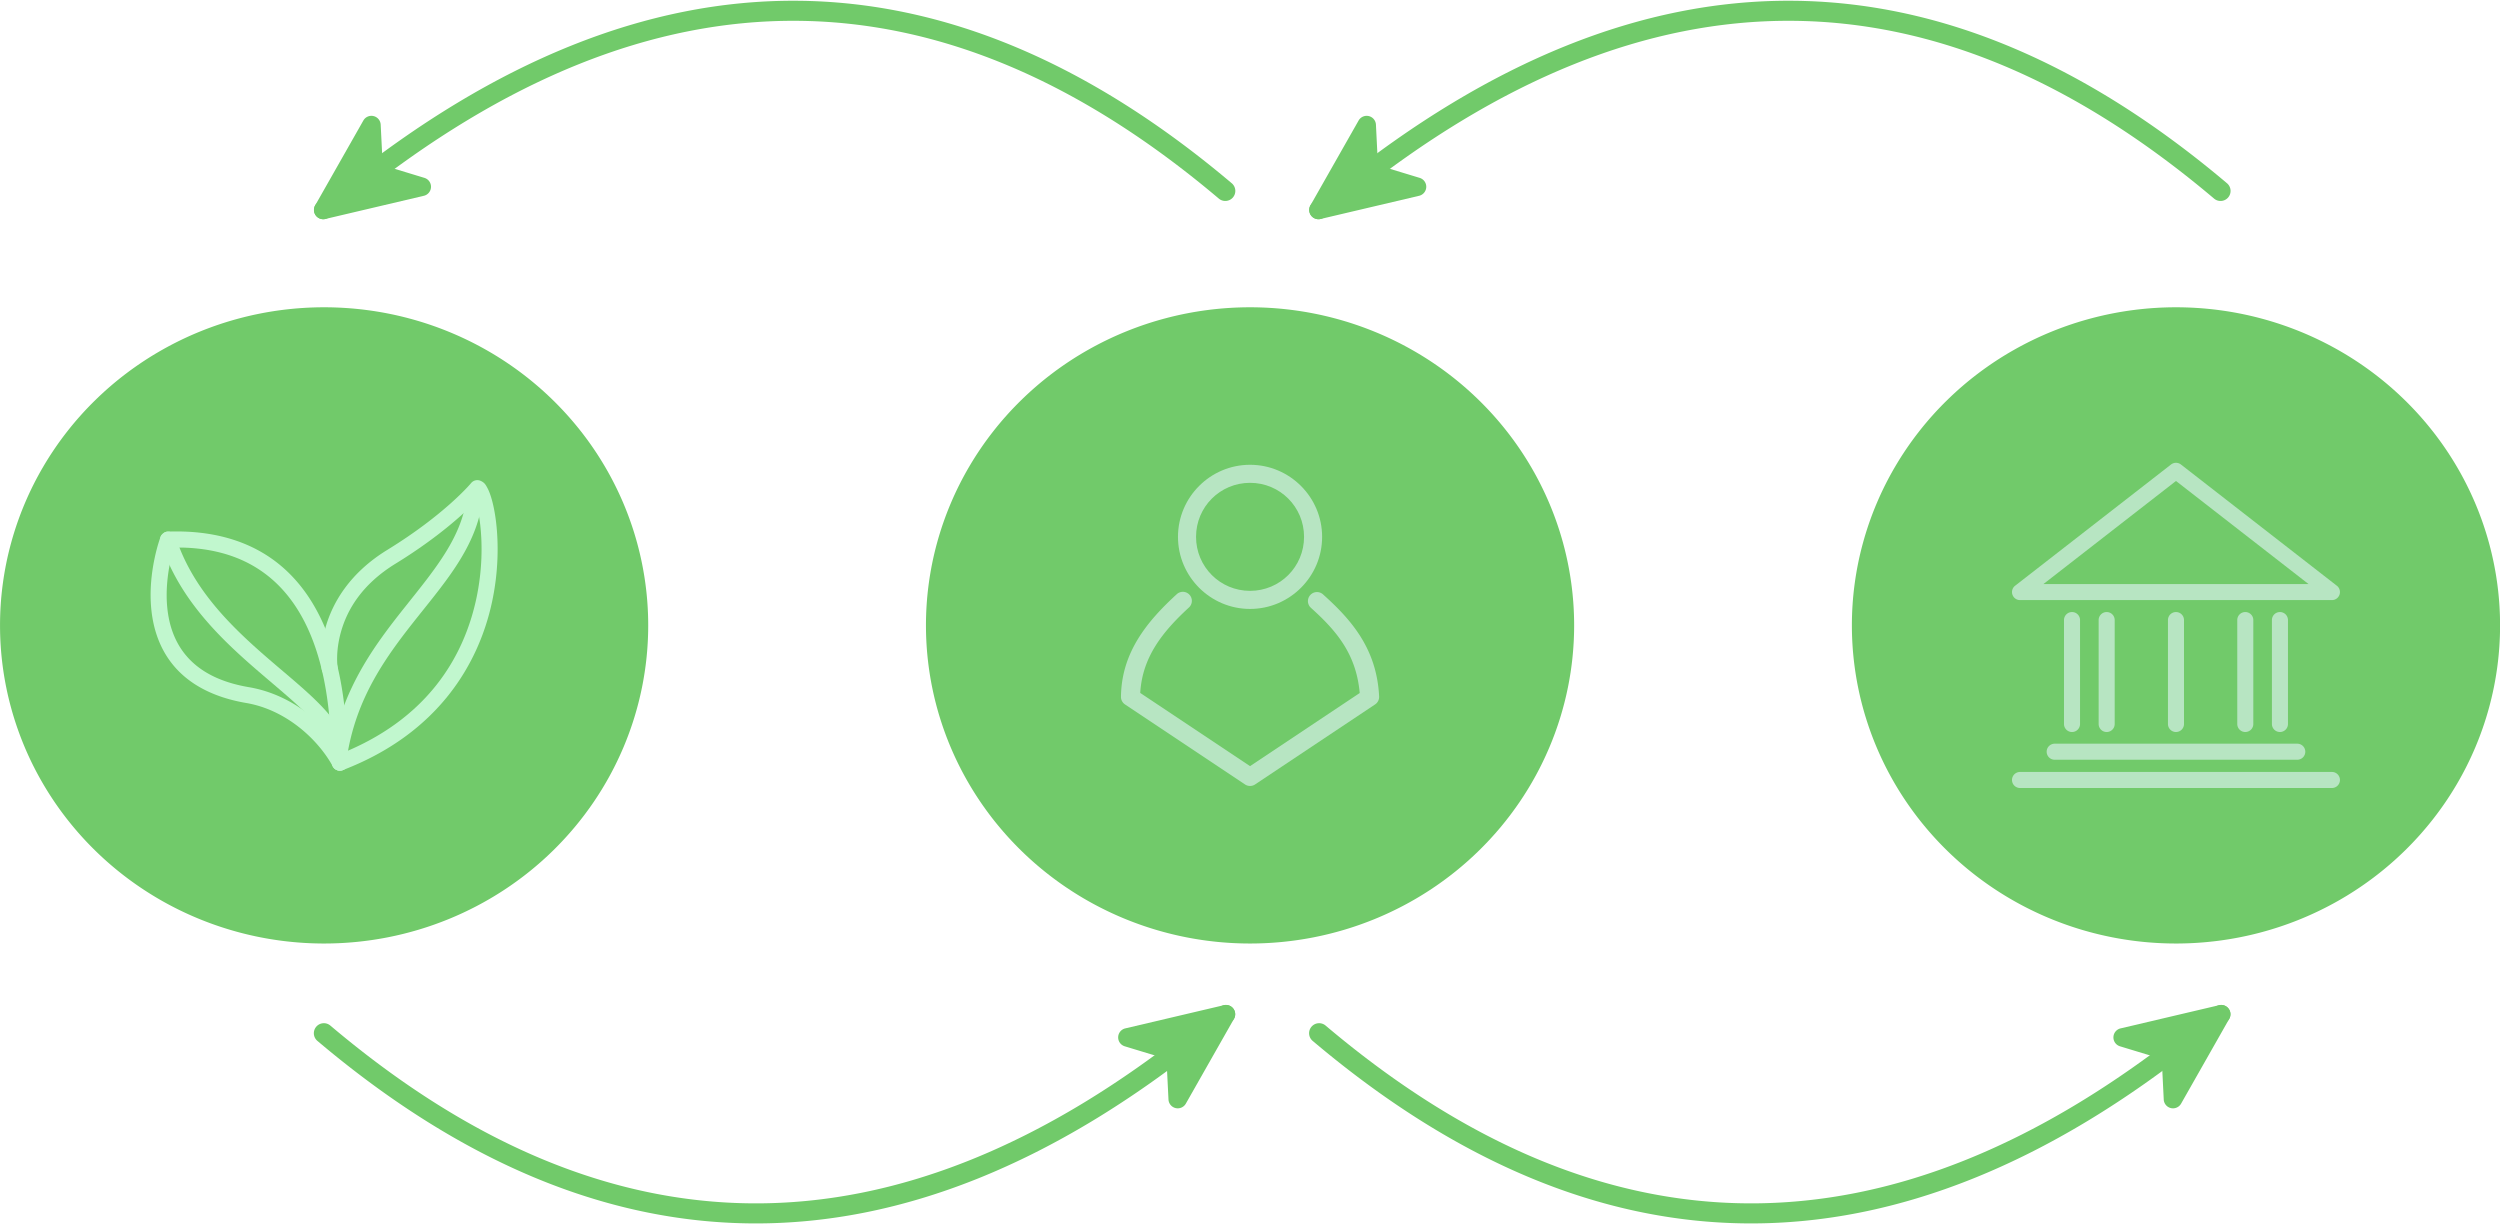 <?xml version="1.0" encoding="UTF-8"?>
<!DOCTYPE svg PUBLIC '-//W3C//DTD SVG 1.0//EN'
          'http://www.w3.org/TR/2001/REC-SVG-20010904/DTD/svg10.dtd'>
<svg height="1220.5" preserveAspectRatio="xMidYMid meet" version="1.0" viewBox="253.8 289.8 2492.3 1220.5" width="2492.3" xmlns="http://www.w3.org/2000/svg" xmlns:xlink="http://www.w3.org/1999/xlink" zoomAndPan="magnify"
><g
  ><g
    ><g id="change1_11"
      ><path d="M 626.446,1372.249 A 323.093,317.135 0 0 1 303.353,1689.384 323.093,317.135 0 0 1 -19.741,1372.249 323.093,317.135 0 0 1 303.353,1055.114 323.093,317.135 0 0 1 626.446,1372.249 Z" fill="#71ca6a" transform="translate(273.57 -458.977)"
      /></g
      ><g color="#000" fill="#c1f7ce" id="change2_1"
      ><path d="m 164.49,1278.74 c -5.476,-0.205 -11.126,-0.207 -16.955,0 a 8.001,8.001 0 0 0 -3.115,0.756 c -0.001,6e-4 -3.271,2.811 -3.477,3.156 -0.206,0.346 -0.27,0.488 -0.33,0.611 -0.12,0.247 -0.162,0.351 -0.207,0.457 -0.089,0.211 -0.149,0.364 -0.219,0.545 -0.139,0.363 -0.299,0.799 -0.492,1.352 -0.387,1.105 -0.898,2.65 -1.49,4.602 -1.184,3.903 -2.684,9.422 -4.057,16.111 -2.745,13.379 -5.013,31.432 -3.004,50.58 2.009,19.148 8.397,39.554 23.191,56.619 14.795,17.065 37.812,30.366 71.35,36.078 39.274,6.69 71.226,35.69 86.377,63.301 a 8.001,8.001 0 0 0 14.965,-4.731 c -0.517,-4.666 -0.432,-23.372 -2.555,-46.361 -2.123,-22.989 -6.583,-51.249 -16.893,-78.818 -10.31,-27.569 -26.564,-54.576 -52.379,-74.262 -22.588,-17.225 -52.377,-28.566 -90.711,-30 z m -0.596,15.977 c 35.476,1.272 61.676,11.549 81.605,26.746 22.776,17.368 37.515,41.528 47.094,67.143 9.579,25.614 13.902,52.556 15.945,74.686 0.627,6.789 0.99,12.814 1.27,18.443 -19.317,-22.701 -47.512,-42.118 -81.438,-47.897 -30.73,-5.234 -49.787,-16.762 -61.945,-30.785 -12.158,-14.023 -17.6,-30.965 -19.367,-47.807 -1.767,-16.842 0.245,-33.421 2.764,-45.695 1.259,-6.137 2.637,-11.2 3.693,-14.682 0.019,-0.062 0.026,-0.08 0.045,-0.141 3.483,-0.042 7.015,-0.131 10.334,-0.012 z" style="-inkscape-stroke:none" transform="translate(273.57 -458.977)"
        /><path d="m 454.217,1227.654 a 8.001,8.001 0 0 0 -4.293,2.67 c 0,0 -25.731,31.129 -83.658,66.699 -37.795,23.208 -54.558,53.004 -61.367,76.836 -6.81,23.832 -3.889,42.408 -3.889,42.408 a 8,8 0 0 0 9.162,6.635 8,8 0 0 0 6.635,-9.164 c 0,0 -2.426,-14.825 3.477,-35.484 5.903,-20.659 19.912,-46.446 54.355,-67.596 41.95,-25.76 67.873,-49.669 79.771,-61.77 1.703,5.397 3.408,13.213 4.527,22.762 2.287,19.505 2.205,46.016 -3.943,74.375 -12.297,56.718 -48.017,120.728 -138.785,155.568 a 8,8 0 0 0 -4.602,10.336 8,8 0 0 0 10.336,4.602 c 95.644,-36.712 135.533,-106.444 148.688,-167.115 6.577,-30.336 6.684,-58.432 4.199,-79.629 -1.243,-10.598 -3.118,-19.449 -5.297,-26.217 -1.089,-3.384 -2.232,-6.239 -3.607,-8.719 -1.376,-2.479 -2.508,-4.959 -6.674,-6.76 a 8.001,8.001 0 0 0 -5.035,-0.438 z" style="-inkscape-stroke:none" transform="translate(273.57 -458.977)"
        /><path d="m 145.369,1279.125 a 8,8 0 0 0 -5.158,10.068 c 19.505,60.512 65.525,101.493 104.639,134.863 19.557,16.685 37.46,31.556 49.584,45.475 12.124,13.919 18.068,26.088 16.689,38.66 a 8,8 0 0 0 7.082,8.824 8,8 0 0 0 8.824,-7.08 c 2.047,-18.672 -7.031,-35.415 -20.531,-50.914 -13.501,-15.499 -31.825,-30.553 -51.264,-47.137 -38.876,-33.168 -81.909,-72.105 -99.797,-127.6 a 8,8 0 0 0 -10.068,-5.16 z" style="-inkscape-stroke:none" transform="translate(273.57 -458.977)"
        /><path d="m 454.611,1232.807 a 8,8 0 0 0 -8.645,7.297 c -3.594,42.458 -31.329,75.244 -62.117,113.957 -30.788,38.713 -64.072,83.254 -73.756,148.484 a 8,8 0 0 0 6.738,9.088 8,8 0 0 0 9.088,-6.74 c 9.06,-61.031 39.888,-102.441 70.453,-140.873 30.565,-38.432 61.423,-73.987 65.535,-122.566 a 8,8 0 0 0 -7.297,-8.646 z" style="-inkscape-stroke:none" transform="translate(273.57 -458.977)"
      /></g
      ><g id="change1_12"
      ><path d="m 1549.523,1372.249 a 323.093,317.135 0 0 1 -323.093,317.135 323.093,317.135 0 0 1 -323.093,-317.135 323.093,317.135 0 0 1 323.093,-317.135 323.093,317.135 0 0 1 323.093,317.135 z" fill="#71ca6a" transform="translate(273.57 -458.977)"
      /></g
      ><g color="#000" fill="#b7e5c2" id="change3_2" stroke-width=".902"
      ><path d="m -3.34,-10.051 a 0.451,0.451 0 0 0 -0.324,0.119 c -1.446,1.328 -2.763,2.882 -2.787,5.129 A 0.451,0.451 0 0 0 -6.25,-4.424 l 6,4 a 0.451,0.451 0 0 0 0.5,0 l 6,-4 A 0.451,0.451 0 0 0 6.451,-4.82 C 6.333,-7.263 4.996,-8.708 3.648,-9.922 a 0.451,0.451 0 0 0 -0.639,0.033 0.451,0.451 0 0 0 0.033,0.637 c 1.255,1.131 2.262,2.283 2.439,4.258 L 0,-1.34 -5.488,-4.998 c 0.102,-1.777 1.1,-3.044 2.434,-4.27 a 0.451,0.451 0 0 0 0.027,-0.637 0.451,0.451 0 0 0 -0.312,-0.146 z" style="-inkscape-stroke:none" transform="matrix(19.947 0 0 19.948 1500 1080.3)"
        /><path d="m 0,-16.4 c -1.984,0 -3.602,1.618 -3.602,3.602 10e-8,1.984 1.618,3.602 3.602,3.602 1.984,0 3.602,-1.618 3.602,-3.602 C 3.602,-14.782 1.984,-16.4 0,-16.4 Z m 0,0.902 c 1.496,0 2.699,1.203 2.699,2.699 -1e-7,1.496 -1.203,2.699 -2.699,2.699 -1.496,0 -2.699,-1.203 -2.699,-2.699 1e-7,-1.496 1.203,-2.699 2.699,-2.699 z" style="-inkscape-stroke:none" transform="matrix(19.947 0 0 19.948 1500 1080.3)"
      /></g
      ><g id="change1_13"
      ><path d="m 2472.6,1372.249 a 323.093,317.135 0 0 1 -323.094,317.135 323.093,317.135 0 0 1 -323.093,-317.135 323.093,317.135 0 0 1 323.093,-317.135 323.093,317.135 0 0 1 323.094,317.135 z" fill="#71ca6a" transform="translate(273.57 -458.977)"
      /></g
      ><g color="#000" fill="#b7e5c2"
      ><g id="change3_3"
        ><path d="m 2028.588,1491.178 a 8,8 0 0 0 -8,8 8,8 0 0 0 8,8 h 241.838 a 8,8 0 0 0 8,-8 8,8 0 0 0 -8,-8 z" style="-inkscape-stroke:none" transform="translate(273.57 -459.977)"
        /></g
        ><g id="change3_4"
        ><path d="m 1994.041,1519.353 a 8,8 0 0 0 -8,8 8,8 0 0 0 8,8 h 310.932 a 8,8 0 0 0 8,-8 8,8 0 0 0 -8,-8 z" style="-inkscape-stroke:none" transform="translate(273.57 -459.977)"
        /></g
        ><g id="change3_1" stroke-width=".926"
        ><path d="M 10,8.537 A 0.463,0.463 0 0 0 9.537,9 v 6 A 0.463,0.463 0 0 0 10,15.463 0.463,0.463 0 0 0 10.463,15 V 9 A 0.463,0.463 0 0 0 10,8.537 Z" style="-inkscape-stroke:none" transform="matrix(17.274 0 0 17.269 2146.692 752.532)"
          /><path d="M 12,8.537 A 0.463,0.463 0 0 0 11.537,9 v 6 A 0.463,0.463 0 0 0 12,15.463 0.463,0.463 0 0 0 12.463,15 V 9 A 0.463,0.463 0 0 0 12,8.537 Z" style="-inkscape-stroke:none" transform="matrix(17.274 0 0 17.269 2146.692 752.532)"
          /><path d="M 22,8.537 A 0.463,0.463 0 0 0 21.537,9 v 6 A 0.463,0.463 0 0 0 22,15.463 0.463,0.463 0 0 0 22.463,15 V 9 A 0.463,0.463 0 0 0 22,8.537 Z" style="-inkscape-stroke:none" transform="matrix(17.274 0 0 17.269 2146.692 752.532)"
          /><path d="M 20,8.537 A 0.463,0.463 0 0 0 19.537,9 v 6 A 0.463,0.463 0 0 0 20,15.463 0.463,0.463 0 0 0 20.463,15 V 9 A 0.463,0.463 0 0 0 20,8.537 Z" style="-inkscape-stroke:none" transform="matrix(17.274 0 0 17.269 2146.692 752.532)"
          /><path d="M 16,8.537 A 0.463,0.463 0 0 0 15.537,9 v 6 A 0.463,0.463 0 0 0 16,15.463 0.463,0.463 0 0 0 16.463,15 V 9 A 0.463,0.463 0 0 0 16,8.537 Z" style="-inkscape-stroke:none" transform="matrix(17.274 0 0 17.269 2146.692 752.532)"
        /></g
        ><g id="change3_5"
        ><path d="m 2149.506,1211.145 a 8.001,8.001 0 0 0 -4.91,1.684 l -155.467,120.885 a 8.001,8.001 0 0 0 4.912,14.314 h 310.932 a 8.001,8.001 0 0 0 4.912,-14.314 L 2154.418,1212.828 a 8.001,8.001 0 0 0 -4.912,-1.684 z m 0,18.133 132.144,102.75 h -264.287 z" style="-inkscape-stroke:none" transform="translate(273.57 -459.977)"
        /></g
      ></g
      ><g color="#000" fill="#71ca6a"
      ><g
        ><g id="change1_4"
          ><path d="m 1178.432,1768.102 a 10,10 0 0 0 -7.348,2.143 c -150.7,120.934 -297.123,178.943 -440.035,178.182 -142.912,-0.761 -283.109,-60.26 -421.482,-177.236 a 10,10 0 0 0 -14.092,1.18 10,10 0 0 0 1.18,14.094 c 140.915,119.125 285.884,181.172 434.289,181.963 148.405,0.791 299.455,-59.642 452.658,-182.584 a 10,10 0 0 0 1.539,-14.059 10,10 0 0 0 -6.709,-3.682 z" style="-inkscape-stroke:none" transform="translate(273.57 -458.977)"
          /></g
          ><g stroke-width="31.968"
          ><g id="change1_7"
            ><path d="m 1396.014,1935.818 76.294,-156.587 60.7,156.587 -65.315,-48.125 z" style="-inkscape-stroke:none" transform="rotate(50.778 878.973 1822.39) scale(.579)"
              /><path d="m 1472.975,1763.264 a 15.985,15.985 0 0 0 -15.035,8.967 l -76.295,156.586 a 15.985,15.985 0 0 0 23.279,20.271 l 62.342,-41.855 56.26,41.453 a 15.985,15.985 0 0 0 24.385,-18.645 l -60.699,-156.588 a 15.985,15.985 0 0 0 -14.236,-10.189 z m -2.336,55.885 27.598,71.195 -21.062,-15.52 a 15.985,15.985 0 0 0 -18.391,-0.402 l -22.404,15.043 z" style="-inkscape-stroke:none" transform="rotate(50.778 878.973 1822.39) scale(.579)"
            /></g
            ><g id="change1_5"
            ><path d="m 1472.308,1779.231 -4.615,108.462" style="-inkscape-stroke:none" transform="rotate(50.778 878.973 1822.39) scale(.579)"
              /><path d="m 1472.986,1763.262 a 15.984,15.984 0 0 0 -16.648,15.289 l -4.615,108.463 a 15.984,15.984 0 0 0 15.291,16.648 15.984,15.984 0 0 0 16.648,-15.291 l 4.615,-108.461 a 15.984,15.984 0 0 0 -15.291,-16.648 z" style="-inkscape-stroke:none" transform="rotate(50.778 878.973 1822.39) scale(.579)"
            /></g
          ></g
        ></g
        ><g
        ><g id="change1_8"
          ><path d="m 2170.617,1752.857 a 10,10 0 0 0 -7.35,2.143 c -150.7,120.934 -297.121,178.943 -440.033,178.182 -142.912,-0.761 -283.109,-60.26 -421.482,-177.236 a 10,10 0 0 0 -14.094,1.18 10,10 0 0 0 1.182,14.094 c 140.915,119.125 285.884,181.172 434.289,181.963 148.405,0.791 299.453,-59.642 452.656,-182.584 a 10,10 0 0 0 1.541,-14.059 10,10 0 0 0 -6.709,-3.682 z" style="-inkscape-stroke:none" transform="translate(273.57 -443.733)"
          /></g
          ><g stroke-width="31.968"
          ><g id="change1_1"
            ><path d="m 1396.014,1935.818 76.294,-156.587 60.7,156.587 -65.315,-48.125 z" style="-inkscape-stroke:none" transform="rotate(50.778 1375.066 2867.684) scale(.579)"
              /><path d="m 1472.975,1763.264 a 15.985,15.985 0 0 0 -15.035,8.967 l -76.295,156.586 a 15.985,15.985 0 0 0 23.279,20.271 l 62.342,-41.855 56.26,41.453 a 15.985,15.985 0 0 0 24.385,-18.645 l -60.699,-156.588 a 15.985,15.985 0 0 0 -14.236,-10.189 z m -2.336,55.885 27.598,71.195 -21.062,-15.52 a 15.985,15.985 0 0 0 -18.391,-0.402 l -22.404,15.043 z" style="-inkscape-stroke:none" transform="rotate(50.778 1375.066 2867.684) scale(.579)"
            /></g
            ><g id="change1_9"
            ><path d="m 1472.308,1779.231 -4.615,108.462" style="-inkscape-stroke:none" transform="rotate(50.778 1375.066 2867.684) scale(.579)"
              /><path d="m 1472.986,1763.262 a 15.984,15.984 0 0 0 -16.648,15.289 l -4.615,108.463 a 15.984,15.984 0 0 0 15.291,16.648 15.984,15.984 0 0 0 16.648,-15.291 l 4.615,-108.461 a 15.984,15.984 0 0 0 -15.291,-16.648 z" style="-inkscape-stroke:none" transform="rotate(50.778 1375.066 2867.684) scale(.579)"
            /></g
          ></g
        ></g
      ></g
      ><g color="#000" fill="#71ca6a"
      ><g
        ><g id="change1_14"
          ><path d="m 1178.432,1768.102 a 10,10 0 0 0 -7.348,2.143 c -150.7,120.934 -297.123,178.943 -440.035,178.182 -142.912,-0.761 -283.109,-60.26 -421.482,-177.236 a 10,10 0 0 0 -14.092,1.18 10,10 0 0 0 1.18,14.094 c 140.915,119.125 285.884,181.172 434.289,181.963 148.405,0.791 299.455,-59.642 452.658,-182.584 a 10,10 0 0 0 1.539,-14.059 10,10 0 0 0 -6.709,-3.682 z" style="-inkscape-stroke:none" transform="rotate(180 1385.308 1129.488)"
          /></g
          ><g stroke-width="31.968"
          ><g id="change1_3"
            ><path d="m 1396.014,1935.818 76.294,-156.587 60.7,156.587 -65.315,-48.125 z" style="-inkscape-stroke:none" transform="rotate(-129.222 1084.33 594.778) scale(.579)"
              /><path d="m 1472.975,1763.264 a 15.985,15.985 0 0 0 -15.035,8.967 l -76.295,156.586 a 15.985,15.985 0 0 0 23.279,20.271 l 62.342,-41.855 56.26,41.453 a 15.985,15.985 0 0 0 24.385,-18.645 l -60.699,-156.588 a 15.985,15.985 0 0 0 -14.236,-10.189 z m -2.336,55.885 27.598,71.195 -21.062,-15.52 a 15.985,15.985 0 0 0 -18.391,-0.402 l -22.404,15.043 z" style="-inkscape-stroke:none" transform="rotate(-129.222 1084.33 594.778) scale(.579)"
            /></g
            ><g id="change1_10"
            ><path d="m 1472.308,1779.231 -4.615,108.462" style="-inkscape-stroke:none" transform="rotate(-129.222 1084.33 594.778) scale(.579)"
              /><path d="m 1472.986,1763.262 a 15.984,15.984 0 0 0 -16.648,15.289 l -4.615,108.463 a 15.984,15.984 0 0 0 15.291,16.648 15.984,15.984 0 0 0 16.648,-15.291 l 4.615,-108.461 a 15.984,15.984 0 0 0 -15.291,-16.648 z" style="-inkscape-stroke:none" transform="rotate(-129.222 1084.33 594.778) scale(.579)"
            /></g
          ></g
        ></g
        ><g
        ><g id="change1_15"
          ><path d="m 2170.617,1752.857 a 10,10 0 0 0 -7.35,2.143 c -150.7,120.934 -297.121,178.943 -440.033,178.182 -142.912,-0.761 -283.109,-60.26 -421.482,-177.236 a 10,10 0 0 0 -14.094,1.18 10,10 0 0 0 1.182,14.094 c 140.915,119.125 285.884,181.172 434.289,181.963 148.405,0.791 299.453,-59.642 452.656,-182.584 a 10,10 0 0 0 1.541,-14.059 10,10 0 0 0 -6.709,-3.682 z" style="-inkscape-stroke:none" transform="rotate(180 1385.308 1121.866)"
          /></g
          ><g stroke-width="31.968"
          ><g id="change1_2"
            ><path d="m 1396.014,1935.818 76.294,-156.587 60.7,156.587 -65.315,-48.125 z" style="-inkscape-stroke:none" transform="rotate(-129.222 588.238 830.222) scale(.579)"
              /><path d="m 1472.975,1763.264 a 15.985,15.985 0 0 0 -15.035,8.967 l -76.295,156.586 a 15.985,15.985 0 0 0 23.279,20.271 l 62.342,-41.855 56.26,41.453 a 15.985,15.985 0 0 0 24.385,-18.645 l -60.699,-156.588 a 15.985,15.985 0 0 0 -14.236,-10.189 z m -2.336,55.885 27.598,71.195 -21.062,-15.52 a 15.985,15.985 0 0 0 -18.391,-0.402 l -22.404,15.043 z" style="-inkscape-stroke:none" transform="rotate(-129.222 588.238 830.222) scale(.579)"
            /></g
            ><g id="change1_6"
            ><path d="m 1472.308,1779.231 -4.615,108.462" style="-inkscape-stroke:none" transform="rotate(-129.222 588.238 830.222) scale(.579)"
              /><path d="m 1472.986,1763.262 a 15.984,15.984 0 0 0 -16.648,15.289 l -4.615,108.463 a 15.984,15.984 0 0 0 15.291,16.648 15.984,15.984 0 0 0 16.648,-15.291 l 4.615,-108.461 a 15.984,15.984 0 0 0 -15.291,-16.648 z" style="-inkscape-stroke:none" transform="rotate(-129.222 588.238 830.222) scale(.579)"
            /></g
          ></g
        ></g
      ></g
    ></g
  ></g
></svg
>
